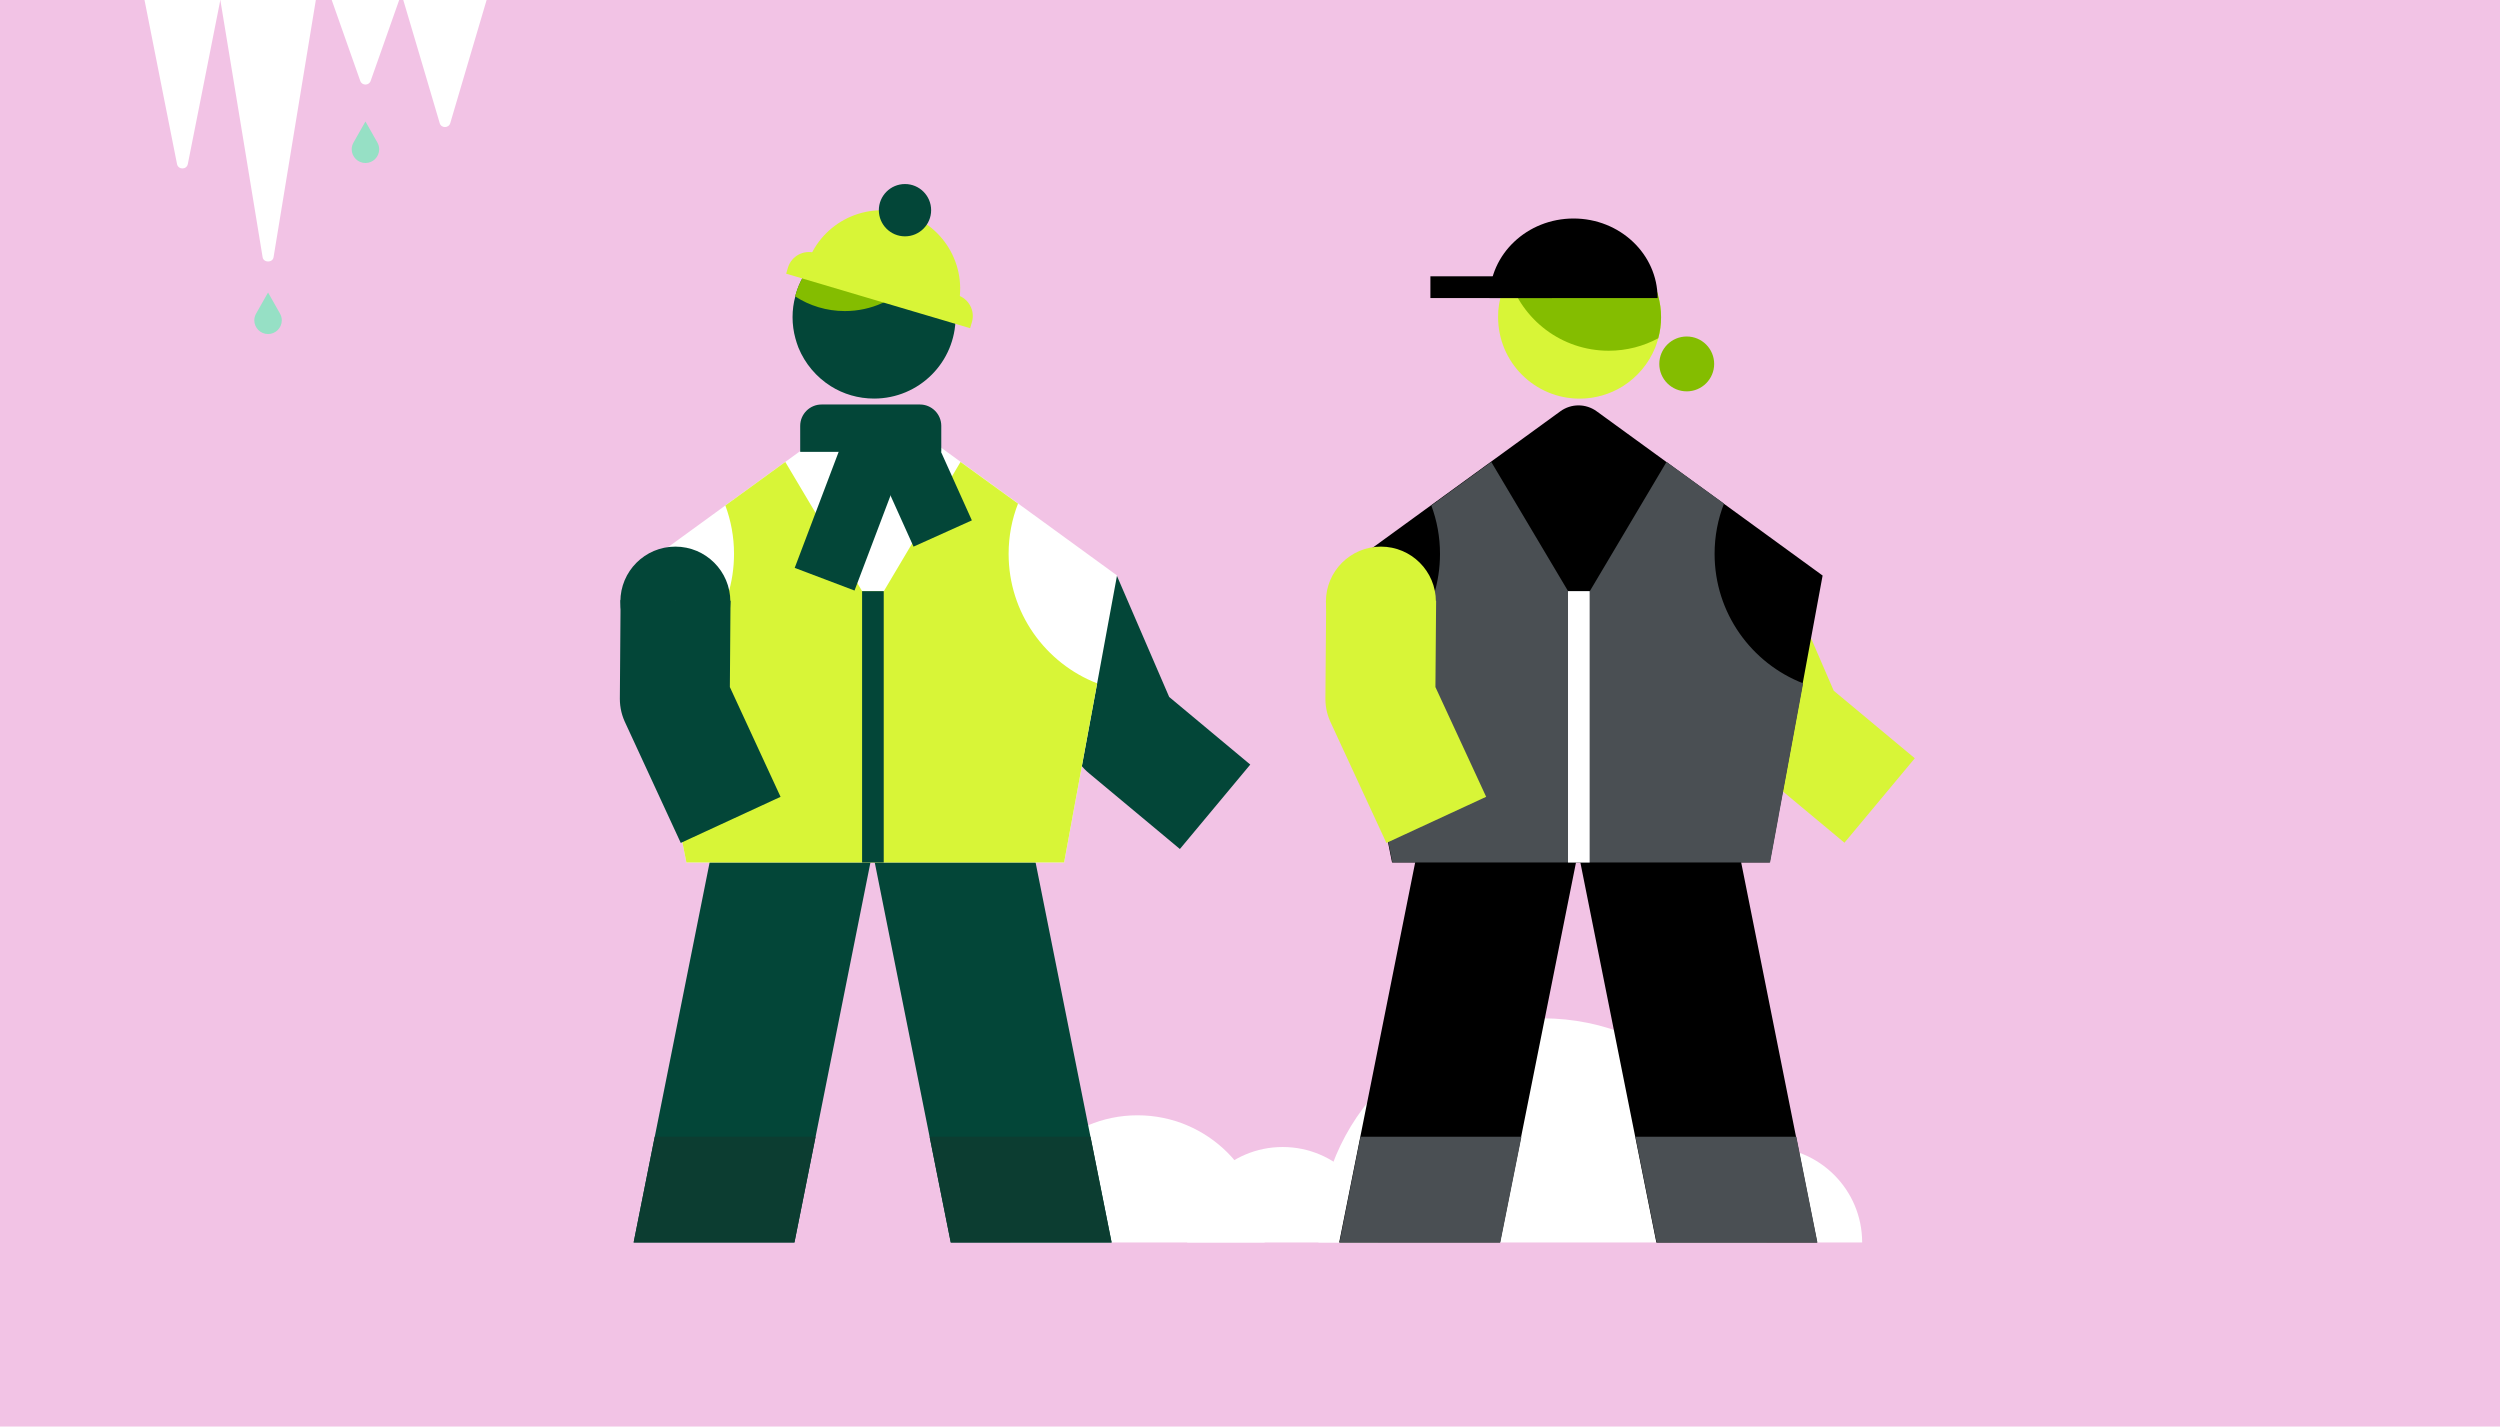 <?xml version="1.0" encoding="UTF-8"?><svg id="Calque_1" xmlns="http://www.w3.org/2000/svg" viewBox="0 0 409.15 233.47"><defs><style>.cls-1,.cls-2,.cls-3,.cls-4,.cls-5,.cls-6,.cls-7,.cls-8,.cls-9,.cls-10{stroke-width:0px;}.cls-11{fill:#8ba2f3;}.cls-11,.cls-12,.cls-13{stroke-linejoin:round;stroke-width:17.99px;}.cls-11,.cls-13{stroke:#034638;}.cls-2{fill:#4a4f53;}.cls-3{fill:#0c3d31;}.cls-4{fill:#d8f537;}.cls-5{fill:#96e0c5;}.cls-6{fill:#84bd00;}.cls-7{fill:#f2c3e5;}.cls-8{fill:#fff;}.cls-9{fill:#f0c1e3;}.cls-10{fill:#034638;}.cls-12{stroke:#d8f537;}.cls-12,.cls-13{fill:none;}</style></defs><rect class="cls-7" x="0" y="0" width="409.15" height="233.47"/><path class="cls-8" d="m215.78,203.34c0-20.26,16.42-36.68,36.68-36.68s36.68,16.42,36.68,36.68h-73.35Z"/><path class="cls-8" d="m194.3,203.34c0-8.63,6.99-15.62,15.62-15.62s15.62,6.99,15.62,15.62h-31.24Z"/><path class="cls-8" d="m165.36,203.34c0-11.49,9.32-20.81,20.81-20.81s20.81,9.32,20.81,20.81h-41.62Z"/><path class="cls-8" d="m273.52,203.34c0-8.63,6.99-15.62,15.62-15.62s15.62,6.99,15.62,15.62h-31.24Z"/><polyline class="cls-13" points="174.52 97.77 183.94 119.6 198.86 132.04"/><polygon class="cls-10" points="155.6 203.35 138.89 119.8 164.2 114.74 181.93 203.35 155.6 203.35"/><polygon class="cls-10" points="130.02 203.34 146.73 119.79 121.42 114.73 103.7 203.34 130.02 203.34"/><path class="cls-8" d="m182.81,94.19l-1.92,10.4-1.33,7.24-2.13,11.53-.52,2.83-1.35,7.28-.06.37-1.35,7.31h-61.81l-1.47-7.31-.07-.37-1.46-7.28-.56-2.83-2.37-11.81-1.39-6.95-2.1-10.4.13-.09,15.67-11.39,9.81-7.13,11.37-8.26c1.78-1.3,4.18-1.3,5.96,0l11.36,8.26,9.41,6.82,2.12,1.54,13.95,10.15.13.09Z"/><path class="cls-9" d="m129.7,51.9c0,7.36,5.97,13.34,13.34,13.34s13.34-5.97,13.34-13.34c0-.35-.01-.69-.04-1.03-.05-.7-.16-1.38-.32-2.04-1.13-4.81-4.88-8.61-9.64-9.84-.03,0-.07-.02-.1-.02-1.04-.26-2.12-.4-3.24-.4-.07,0-.15,0-.22,0h-.05c-3.68.07-7,1.64-9.36,4.11-1.49,1.55-2.6,3.46-3.2,5.59-.33,1.15-.5,2.37-.5,3.63Z"/><path class="cls-10" d="m129.71,51.9c0,1.2.16,2.36.46,3.46.14.52.31,1.03.5,1.53,1.07,2.62,2.94,4.83,5.31,6.32,2.04,1.28,4.47,2.02,7.07,2.02,7.37,0,13.34-5.96,13.34-13.34,0-.33-.01-.66-.03-.98v-.04c-.06-.7-.16-1.38-.32-2.05-.27-1.15-.69-2.24-1.26-3.25-.04-.07-.09-.17-.15-.26-1.75-3.11-4.7-5.43-8.25-6.33-.03-.02-.06-.02-.1-.03-1.03-.24-2.13-.39-3.24-.39-.07,0-.15,0-.22.01h-.05c-3.68.06-6.99,1.63-9.36,4.12-1.49,1.54-2.61,3.45-3.2,5.58-.01.05-.02.11-.03.15-.01.03-.02.06-.02.1-.3,1.08-.45,2.22-.45,3.38Z"/><path class="cls-6" d="m130.15,48.52c2.33,1.51,5.13,2.39,8.12,2.39,4.34,0,8.25-1.85,10.98-4.8,1.83,2.24,4.28,3.93,7.09,4.81v-.04c-.06-.7-.16-1.38-.32-2.05-.27-1.15-.69-2.24-1.26-3.25-.04-.07-.09-.17-.15-.26-1.75-3.11-4.7-5.43-8.25-6.33-.03-.02-.06-.02-.1-.03-1.03-.24-2.13-.39-3.24-.39-.07,0-.15,0-.22.01h-.05c-3.68.06-6.99,1.63-9.36,4.12-1.49,1.54-2.61,3.45-3.2,5.58-.01.05-.02.11-.03.15-.01.03-.02.06-.02.1Z"/><path class="cls-4" d="m179.56,111.83l-2.13,11.53-.52,2.83-1.35,7.28-.06.37-1.35,7.31h-61.81l-1.47-7.31-.07-.37-1.46-7.28-.56-2.83-2.37-11.81c8.08-3.5,13.72-11.54,13.72-20.9,0-2.78-.5-5.45-1.42-7.92l9.81-7.13,12.58,21.16h3.54l12.56-21.16,9.41,6.82c-1,2.55-1.54,5.33-1.54,8.23,0,9.65,6.01,17.89,14.5,21.19Z"/><rect class="cls-10" x="141.09" y="96.75" width="3.54" height="44.41"/><circle class="cls-10" cx="110.53" cy="98.46" r="9"/><polyline class="cls-11" points="110.56 98.25 110.44 114.39 119.58 134.18"/><polyline class="cls-12" points="283.27 96.75 292.7 118.58 307.62 131.01"/><polygon class="cls-1" points="271.08 203.35 254.37 119.8 279.68 114.74 297.4 203.35 271.08 203.35"/><polygon class="cls-1" points="245.49 203.34 262.2 119.79 236.89 114.73 219.17 203.34 245.49 203.34"/><path class="cls-1" d="m218.38,94.19l2.09,10.39,3.77,18.77.57,2.83,1.46,7.27.08.38,1.47,7.31h61.81s1.35-7.31,1.35-7.31l.06-.38,1.35-7.27.52-2.83,3.46-18.77,1.92-10.39-.13-.09-13.95-10.15-22.89-16.63c-1.78-1.3-4.18-1.3-5.96,0l-36.84,26.77-.13.09Z"/><path class="cls-9" d="m271.85,51.9c0,7.36-5.97,13.34-13.34,13.34s-13.34-5.97-13.34-13.34c0-.35.01-.69.04-1.03.05-.7.16-1.38.32-2.04,1.13-4.81,4.88-8.61,9.64-9.84.03,0,.07-.02.1-.02,1.04-.26,2.12-.4,3.24-.4.07,0,.15,0,.22,0h.05c3.68.07,7,1.64,9.36,4.11,1.49,1.55,2.6,3.46,3.2,5.59.33,1.15.5,2.37.5,3.63Z"/><path class="cls-4" d="m271.85,51.9c0,1.2-.16,2.36-.46,3.46-.14.52-.31,1.03-.5,1.53-1.07,2.63-2.94,4.84-5.31,6.33-2.04,1.27-4.47,2.02-7.06,2.02-7.36,0-13.34-5.96-13.34-13.34,0-.34.01-.69.03-1.02.06-.7.16-1.39.32-2.05.26-1.15.69-2.24,1.25-3.25.05-.08.09-.17.15-.25,1.74-3.11,4.7-5.44,8.25-6.34.03-.01.07-.01.1-.02,1.03-.25,2.12-.4,3.23-.4.07,0,.15,0,.22.01h.06c3.68.07,7,1.63,9.36,4.12,1.49,1.55,2.6,3.45,3.2,5.59.01.05.02.1.03.15.31,1.1.47,2.28.47,3.47Z"/><path class="cls-6" d="m271.85,51.9c0,1.2-.16,2.36-.46,3.46-2.41,1.3-5.17,2.04-8.11,2.04-7.71,0-14.22-5.08-16.35-12.08,1.74-3.11,4.7-5.44,8.25-6.34.03-.01.07-.01.1-.02,1.03-.25,2.12-.4,3.23-.4.07,0,.15,0,.22.01h.06c3.68.07,7,1.63,9.36,4.12,1.49,1.55,2.6,3.45,3.2,5.59.01.05.02.1.03.15.31,1.1.47,2.28.47,3.47Z"/><circle class="cls-6" cx="276.05" cy="59.56" r="4.49"/><path class="cls-2" d="m295.1,111.83l-2.13,11.53-.52,2.83-1.35,7.28-.06.37-1.35,7.31h-61.81l-1.47-7.31-.07-.37-1.46-7.28-.56-2.83-2.37-11.81c8.08-3.5,13.72-11.54,13.72-20.9,0-2.78-.5-5.45-1.42-7.92l9.81-7.13,12.58,21.16h3.54l12.56-21.16,9.41,6.82c-1,2.55-1.54,5.33-1.54,8.23,0,9.65,6.01,17.89,14.5,21.19Z"/><rect class="cls-8" x="256.62" y="96.75" width="3.54" height="44.41"/><circle class="cls-4" cx="226" cy="98.46" r="9"/><polyline class="cls-12" points="226.04 98.25 225.91 114.39 235.06 134.18"/><path class="cls-4" d="m156.61,50.9c2.02-6.8-1.86-13.95-8.66-15.96s-13.95,1.86-15.96,8.66l24.63,7.3Z"/><path class="cls-4" d="m132.23,44.74h24.27c1.97,0,3.57,1.6,3.57,3.57v1.03h-31.4v-1.03c0-1.97,1.6-3.57,3.57-3.57Z" transform="translate(19.32 -39.08) rotate(16.51)"/><circle class="cls-10" cx="148.11" cy="34.4" r="4.28"/><path class="cls-10" d="m134.46,66.2h16.09c1.93,0,3.5,1.57,3.5,3.5v4.25h-23.09v-4.25c0-1.93,1.57-3.5,3.5-3.5Z"/><rect class="cls-10" x="127.41" y="78.64" width="23.37" height="10.47" transform="translate(266.81 -16.49) rotate(110.75)"/><rect class="cls-10" x="142.95" y="74.74" width="16.09" height="10.47" transform="translate(161.88 -90.54) rotate(65.75)"/><polygon class="cls-3" points="133.48 186.04 130.02 203.34 103.7 203.34 107.15 186.04 133.48 186.04"/><polygon class="cls-3" points="152.14 186.04 155.6 203.34 181.92 203.34 178.47 186.04 152.14 186.04"/><polygon class="cls-2" points="249 186.04 245.54 203.34 219.22 203.34 222.67 186.04 249 186.04"/><polygon class="cls-2" points="267.66 186.04 271.12 203.34 297.44 203.34 293.99 186.04 267.66 186.04"/><path class="cls-1" d="m243.78,48.78c0-7.19,6.16-13.02,13.75-13.02,7.59,0,13.75,5.83,13.75,13.02h-27.5Z"/><rect class="cls-1" x="234.11" y="45.23" width="19.91" height="3.56" transform="translate(488.12 94.01) rotate(-180)"/><path class="cls-8" d="m29.86,0h6.2l-3.1,15.66-2.22,11.18c-.19.97-1.58.97-1.77,0l-2.22-11.18L23.65,0h6.2Z"/><path class="cls-8" d="m43.88,0h7.81l-3.91,23.77-3.01,18.33c-.15.93-1.63.93-1.79,0l-3.01-18.33L36.06,0h7.81Z"/><path class="cls-8" d="m59.81,0h5.52l-2.76,7.83-1.91,5.41c-.28.8-1.42.8-1.7,0l-1.91-5.41L54.29,0h5.52Z"/><path class="cls-8" d="m72.82,0h6.82l-3.41,11.54-2.54,8.61c-.26.86-1.48.86-1.73,0l-2.54-8.61L66,0h6.82Z"/><path class="cls-5" d="m61.77,23.34h0l-.98-1.73-.98-1.73-.98,1.73-.98,1.73h0c-.18.32-.29.69-.29,1.09,0,1.24,1.01,2.25,2.25,2.25s2.25-1.01,2.25-2.25c0-.4-.11-.76-.29-1.09Z"/><path class="cls-5" d="m45.83,51.33h0l-.98-1.73-.98-1.73-.98,1.73-.98,1.73h0c-.18.32-.29.69-.29,1.09,0,1.24,1.01,2.25,2.25,2.25s2.25-1.01,2.25-2.25c0-.4-.11-.76-.29-1.09Z"/></svg>